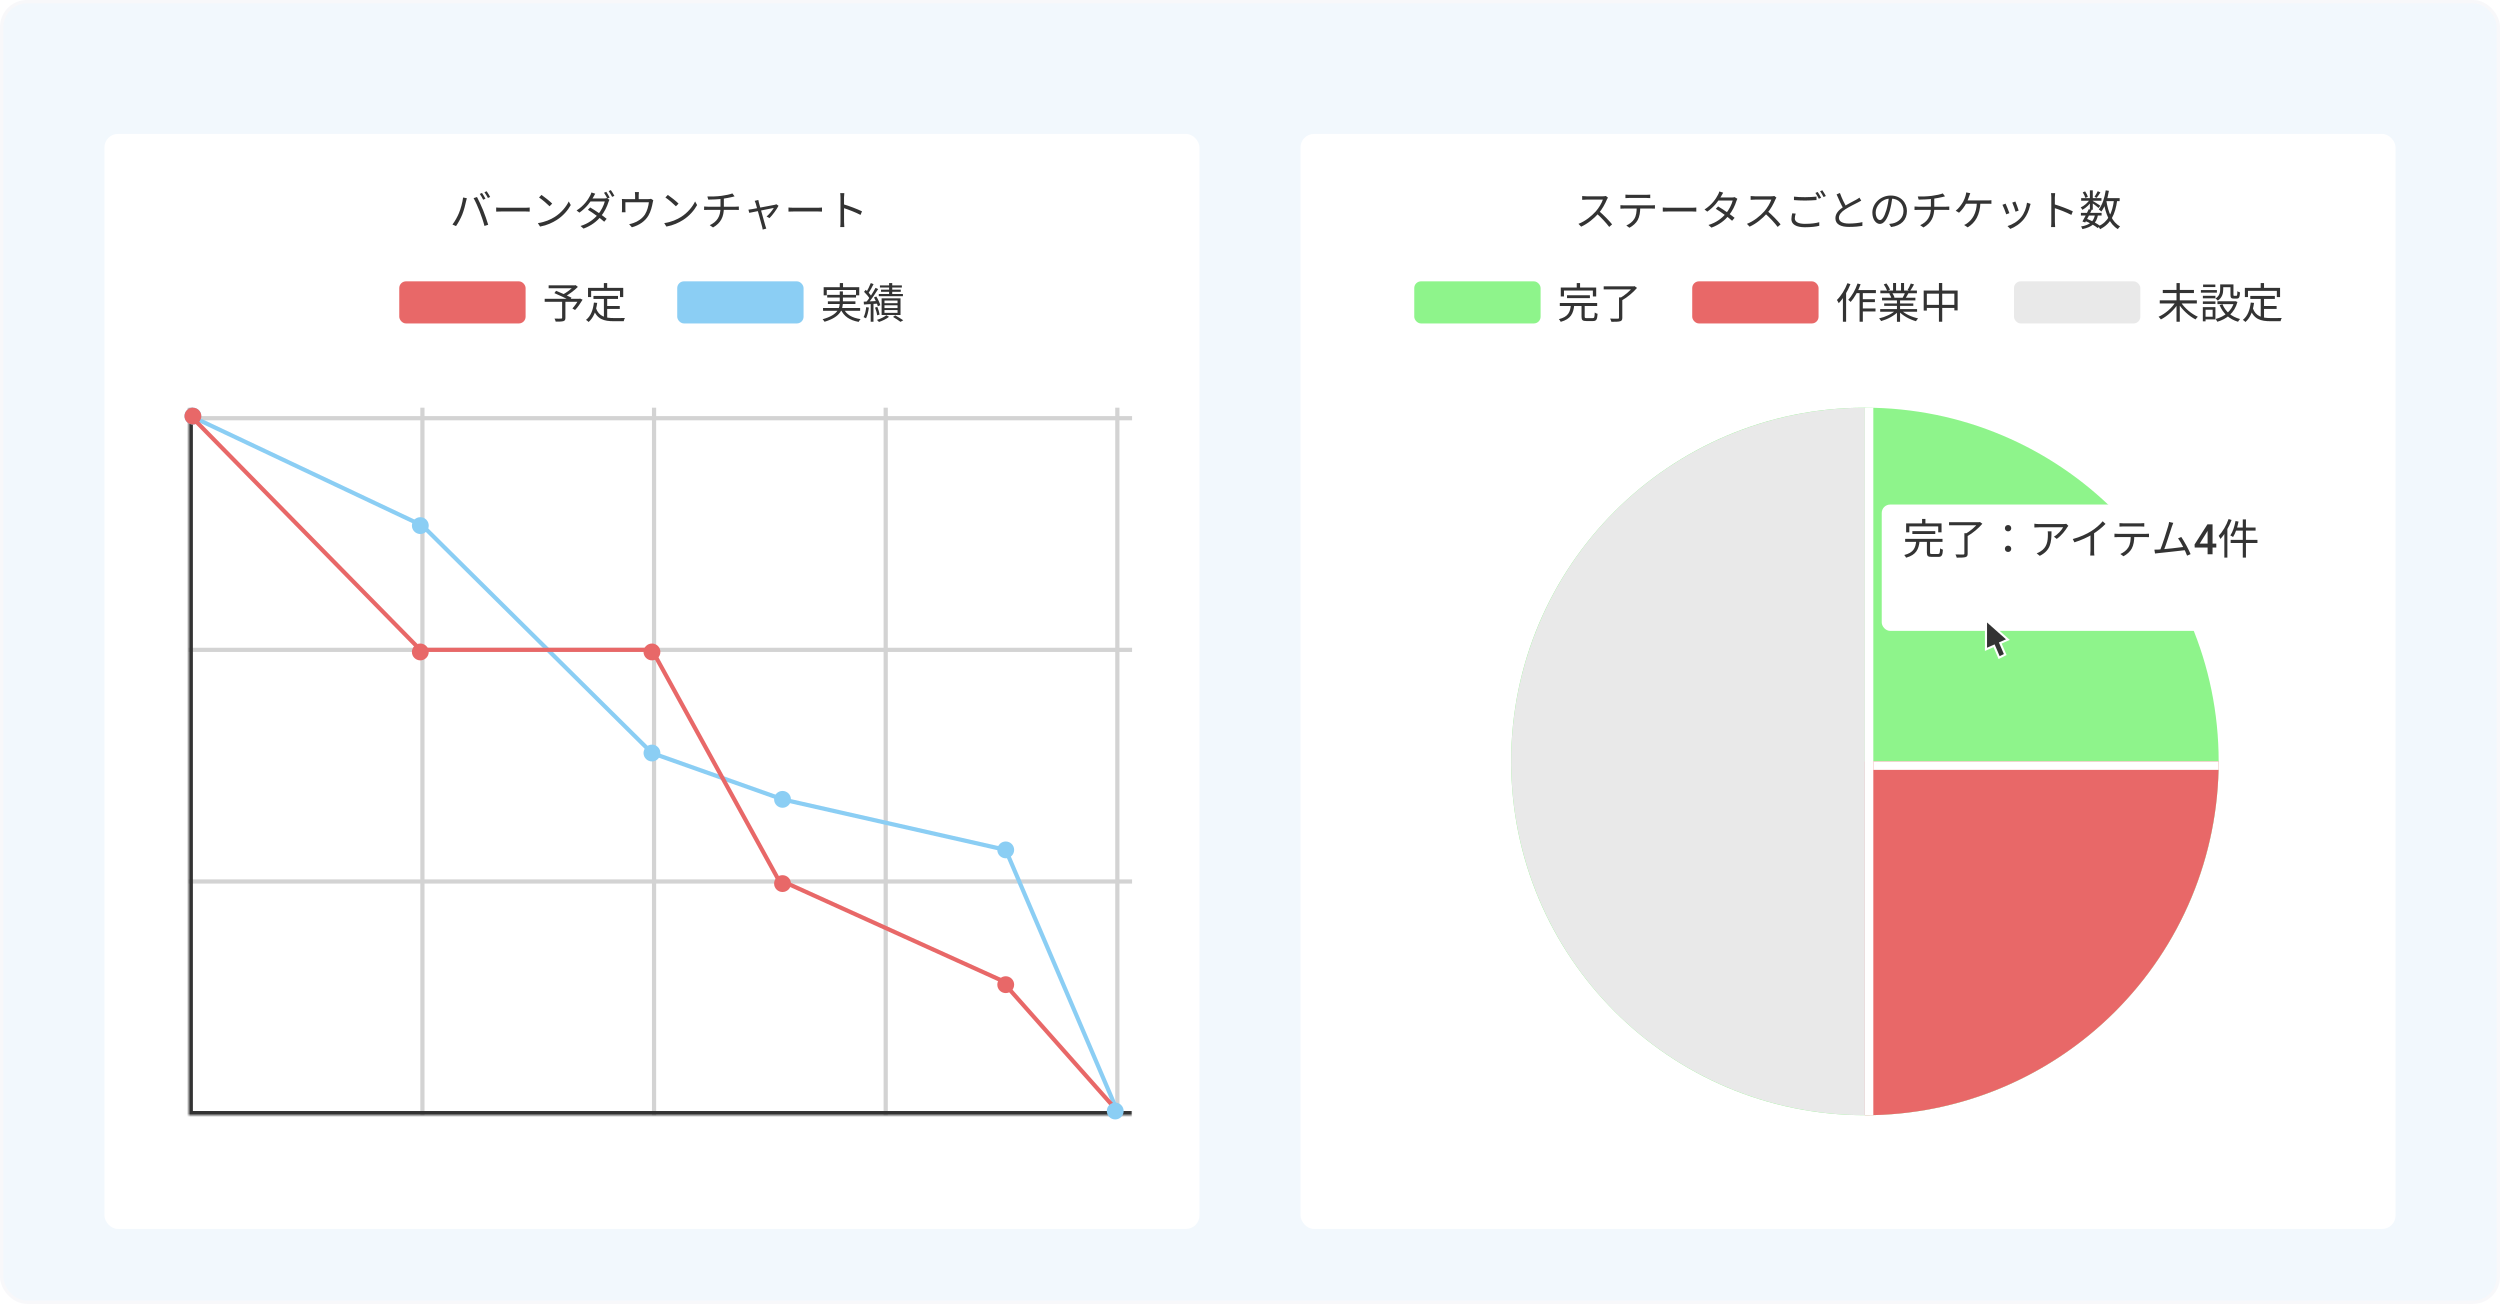 <svg width="742" height="387" viewBox="0 0 742 387" fill="none" xmlns="http://www.w3.org/2000/svg">
<rect x="0.5" y="0.5" width="741" height="386" rx="7.5" fill="#F2F8FD"/>
<g filter="url(#filter0_dd_4869_32893)">
<rect x="31" y="31" width="325" height="325" rx="4" fill="white"/>
</g>
<path d="M143.063 57.263L142.4 57.55C142.738 58.025 143.163 58.775 143.4 59.275L144.088 58.975C143.825 58.475 143.375 57.712 143.063 57.263ZM144.438 56.763L143.775 57.05C144.125 57.513 144.538 58.225 144.813 58.763L145.475 58.462C145.25 58 144.763 57.225 144.438 56.763ZM136.213 63.25C135.788 64.287 135.075 65.6 134.288 66.65L135.35 67.1C136.05 66.088 136.738 64.8 137.2 63.663C137.725 62.375 138.163 60.525 138.325 59.75C138.388 59.487 138.475 59.112 138.563 58.837L137.45 58.612C137.275 60.05 136.763 61.95 136.213 63.25ZM142.375 62.775C142.888 64.1 143.475 65.8 143.788 67.062L144.9 66.713C144.563 65.575 143.9 63.663 143.4 62.425C142.863 61.112 142.063 59.388 141.575 58.475L140.562 58.812C141.1 59.75 141.875 61.487 142.375 62.775ZM147.263 61.587V62.812C147.663 62.788 148.325 62.763 149.013 62.763C149.938 62.763 154.925 62.763 155.875 62.763C156.425 62.763 156.95 62.8 157.213 62.812V61.587C156.925 61.612 156.488 61.663 155.863 61.663C154.938 61.663 149.925 61.663 149.013 61.663C148.3 61.663 147.65 61.625 147.263 61.587ZM160.715 57.85L159.99 58.612C160.927 59.225 162.477 60.575 163.115 61.225L163.89 60.425C163.202 59.737 161.59 58.438 160.715 57.85ZM159.64 66.225L160.29 67.25C162.377 66.862 163.952 66.088 165.215 65.3C167.102 64.112 168.552 62.413 169.402 60.862L168.802 59.788C168.077 61.337 166.565 63.188 164.627 64.4C163.44 65.138 161.815 65.9 159.64 66.225ZM179.94 56.925L179.265 57.212C179.602 57.688 180.027 58.438 180.277 58.938L180.952 58.638C180.702 58.138 180.252 57.375 179.94 56.925ZM181.302 56.425L180.652 56.712C181.002 57.175 181.402 57.888 181.677 58.425L182.352 58.125C182.115 57.663 181.64 56.888 181.302 56.425ZM175.165 61.575L174.49 62.263C176.04 63.225 178.165 64.763 179.327 65.812L180.052 64.95C178.827 63.938 176.765 62.5 175.165 61.575ZM180.877 59.288L180.052 58.788C179.852 58.862 179.577 58.913 179.24 58.913H175.265L174.865 59.8H179.502C179.215 60.962 178.427 62.55 177.452 63.7C176.327 65.037 174.627 66.362 172.302 67.075L173.19 67.85C175.565 66.975 177.202 65.638 178.327 64.25C179.427 62.888 180.215 61.237 180.59 59.962C180.665 59.763 180.777 59.462 180.877 59.288ZM176.665 57.487L175.54 57.125C175.465 57.438 175.252 57.888 175.127 58.112C174.552 59.25 173.265 61.125 171.127 62.462L171.965 63.112C173.952 61.737 175.365 59.837 176.115 58.462C176.24 58.237 176.452 57.812 176.665 57.487ZM189.627 57H188.44C188.49 57.388 188.502 57.675 188.502 57.938C188.502 58.225 188.502 59.112 188.502 59.6H189.565C189.565 59.163 189.565 58.225 189.565 57.938C189.565 57.675 189.577 57.388 189.627 57ZM193.89 59.425L193.215 59C193.052 59.05 192.827 59.1 192.365 59.1H185.74C185.302 59.1 184.927 59.075 184.565 59.05C184.615 59.312 184.615 59.737 184.615 60C184.615 60.438 184.615 61.8 184.615 62.2C184.615 62.45 184.602 62.788 184.565 63H185.652C185.627 62.812 185.615 62.475 185.615 62.263C185.615 61.875 185.615 60.538 185.615 60.025H192.59C192.477 61.087 192.09 62.6 191.415 63.663C190.64 64.85 189.277 65.775 188.015 66.188C187.615 66.338 187.14 66.463 186.727 66.537L187.54 67.463C189.827 66.838 191.552 65.562 192.477 63.925C193.177 62.737 193.54 61.175 193.715 60.175C193.752 59.938 193.827 59.6 193.89 59.425ZM198.215 57.85L197.49 58.612C198.427 59.225 199.977 60.575 200.615 61.225L201.39 60.425C200.702 59.737 199.09 58.438 198.215 57.85ZM197.14 66.225L197.79 67.25C199.877 66.862 201.452 66.088 202.715 65.3C204.602 64.112 206.052 62.413 206.902 60.862L206.302 59.788C205.577 61.337 204.065 63.188 202.127 64.4C200.94 65.138 199.315 65.9 197.14 66.225ZM209.952 58.312L210.202 59.25C211.315 59.225 213.04 59.188 214.44 59C215.44 58.862 216.602 58.638 217.327 58.462C217.515 58.413 217.752 58.35 218.027 58.275L217.365 57.4C216.752 57.675 215.29 57.975 214.152 58.125C212.79 58.312 210.89 58.362 209.952 58.312ZM210.652 66.838L211.627 67.513C213.965 66.175 214.84 64.338 214.84 61.675C214.84 61.675 214.84 59.7 214.84 58.725L213.84 58.862C213.84 60.575 213.84 61.7 213.84 61.7C213.84 64.275 212.777 65.838 210.652 66.838ZM208.977 61.288V62.325C209.277 62.3 209.69 62.288 210.09 62.288C210.865 62.288 217.565 62.288 218.315 62.288C218.627 62.288 219.015 62.3 219.29 62.325V61.3C219.027 61.325 218.565 61.35 218.302 61.35C217.527 61.35 210.877 61.35 210.077 61.35C209.69 61.35 209.252 61.312 208.977 61.288ZM225.068 59.35L223.993 59.612C224.105 59.812 224.205 60.062 224.293 60.362C224.58 61.288 225.918 66.325 226.18 67.225C226.268 67.525 226.33 67.85 226.355 68.138L227.43 67.85C227.343 67.625 227.23 67.237 227.155 67C226.893 66.15 225.53 61.2 225.243 60.163C225.168 59.837 225.093 59.575 225.068 59.35ZM231.068 61.075L230.43 60.625C230.305 60.688 230.118 60.75 229.955 60.788C229.243 60.95 223.793 61.975 223.168 62.075C222.793 62.15 222.48 62.188 222.13 62.225L222.38 63.175C223.268 62.987 229.118 61.812 229.668 61.712C229.243 62.45 228.293 63.612 227.518 64.275L228.393 64.725C229.255 63.888 230.543 62.125 231.068 61.075ZM234.018 61.587V62.812C234.418 62.788 235.08 62.763 235.768 62.763C236.693 62.763 241.68 62.763 242.63 62.763C243.18 62.763 243.705 62.8 243.968 62.812V61.587C243.68 61.612 243.243 61.663 242.618 61.663C241.693 61.663 236.68 61.663 235.768 61.663C235.055 61.663 234.405 61.625 234.018 61.587ZM249.455 65.9C249.455 66.362 249.443 66.987 249.38 67.388H250.593C250.543 66.975 250.518 66.3 250.518 65.9C250.518 65.312 250.505 60.575 250.505 58.638C250.505 58.25 250.543 57.712 250.593 57.325H249.368C249.43 57.725 249.455 58.275 249.455 58.638C249.455 59.675 249.455 65.2 249.455 65.9ZM250.28 60.612V61.712C251.643 62.138 253.98 63.025 255.405 63.788L255.843 62.725C254.455 62.05 251.93 61.087 250.28 60.612Z" fill="#333333"/>
<rect x="118.5" y="83.5" width="37.5" height="12.5" rx="2" fill="#E86868"/>
<path d="M166.838 89.362V94.312C166.838 94.5 166.775 94.55 166.55 94.562C166.3 94.575 165.45 94.588 164.575 94.55C164.713 94.812 164.875 95.2 164.938 95.463C166.038 95.463 166.763 95.45 167.213 95.312C167.663 95.175 167.813 94.9 167.813 94.338V89.362H166.838ZM162.837 84.688V85.55H170.725V84.688H162.837ZM170.375 84.688V84.888C169.675 85.7 168.213 86.8 167.05 87.412C167.225 87.562 167.513 87.85 167.638 88.05C168.925 87.338 170.475 86.2 171.513 85.15L170.838 84.625L170.625 84.688H170.375ZM161.663 88.675V89.575H172.125V88.675H161.663ZM164.55 87C166.038 87.638 168.075 88.588 169.1 89.15L169.613 88.35C168.538 87.8 166.488 86.9 165.038 86.312L164.55 87ZM171.8 88.675V88.85C171.3 89.787 170.525 90.875 169.888 91.55L170.675 92.013C171.438 91.263 172.238 90.05 172.913 88.95L172.163 88.612L171.988 88.675H171.8ZM176.138 87.825V88.725H183.425V87.825H176.138ZM179.738 90.812V91.7H183.95V90.812H179.738ZM179.238 88.287V94.487L180.213 94.612V88.287H179.238ZM176.275 89.8C176 92.062 175.325 93.85 173.925 94.938C174.15 95.075 174.55 95.4 174.7 95.562C176.113 94.338 176.9 92.425 177.25 89.9L176.275 89.8ZM176.863 91.412L176.1 91.7C177.175 94.75 179.213 95.338 182.188 95.338H185.125C185.163 95.062 185.325 94.612 185.475 94.388C184.863 94.4 182.7 94.4 182.238 94.4C179.7 94.4 177.75 93.963 176.863 91.412ZM179.225 84.013V86.037H180.213V84.013H179.225ZM174.525 85.438V88.162H175.45V86.338H184.013V88.162H184.975V85.438H174.525Z" fill="#333333"/>
<rect x="201" y="83.5" width="37.5" height="12.5" rx="2" fill="#8BCEF4"/>
<path d="M249.25 84.013V85.838H250.213V84.013H249.25ZM244.463 85.237V87.662H245.388V86.075H254.063V87.662H255.025V85.237H244.463ZM245.513 87.525V88.312H254.063V87.525H245.513ZM244.275 91.412V92.237H255.288V91.412H244.275ZM245.713 89.438V90.225H253.888V89.438H245.713ZM250.387 91.612L249.538 91.812C250.438 93.888 252.213 95.062 254.85 95.537C254.975 95.287 255.225 94.912 255.425 94.713C252.913 94.362 251.163 93.338 250.387 91.612ZM249.238 86.487V89.6C249.238 91.4 248.863 93.438 244.15 94.75C244.35 94.95 244.625 95.3 244.725 95.5C249.575 94.05 250.175 91.737 250.175 89.6V86.487H249.238ZM263.888 84.013V87.8H264.813V84.013H263.888ZM261.163 84.7V85.338H267.675V84.7H261.163ZM261.488 85.975V86.6H267.35V85.975H261.488ZM260.825 87.263V87.912H267.988V87.263H260.825ZM262.513 90.6H266.388V91.425H262.513V90.6ZM262.513 92.025H266.388V92.85H262.513V92.025ZM262.513 89.2H266.388V89.987H262.513V89.2ZM261.663 88.55V93.5H267.275V88.55H261.663ZM265.05 94.062C265.863 94.537 266.75 95.138 267.263 95.525L268.088 95.062C267.513 94.65 266.538 94.075 265.7 93.6L265.05 94.062ZM263.075 93.562C262.488 94.062 261.288 94.638 260.263 94.95C260.45 95.1 260.738 95.375 260.875 95.562C261.9 95.237 263.113 94.638 263.863 94.037L263.075 93.562ZM258.45 84.013C258.125 84.838 257.538 86.062 257.088 86.787L257.725 87.062C258.213 86.375 258.8 85.25 259.275 84.325L258.45 84.013ZM259.85 85.438C259.163 86.75 257.988 88.612 257.05 89.725L257.625 90.05C258.563 88.963 259.775 87.188 260.638 85.8L259.85 85.438ZM256.45 86.612C257.113 87.25 257.863 88.138 258.175 88.737L258.713 88.037C258.388 87.463 257.625 86.625 256.95 86.013L256.45 86.612ZM259.4 88.275C259.888 89.112 260.375 90.213 260.538 90.912L261.275 90.575C261.1 89.888 260.6 88.812 260.088 88L259.4 88.275ZM256.35 89.537L256.412 90.375C257.55 90.3 259.063 90.213 260.575 90.112V89.325C259 89.412 257.438 89.487 256.35 89.537ZM259.713 91.3C260.013 92.025 260.275 92.975 260.338 93.588L261.063 93.362C260.988 92.75 260.713 91.812 260.388 91.088L259.713 91.3ZM257.1 91.15C256.963 92.237 256.725 93.362 256.325 94.125C256.513 94.213 256.888 94.375 257.038 94.475C257.438 93.675 257.725 92.475 257.888 91.287L257.1 91.15ZM258.425 89.9V95.5H259.25V89.9H258.425Z" fill="#333333"/>
<line x1="125.375" y1="121" x2="125.375" y2="331" stroke="#D3D3D3" stroke-width="1.25"/>
<line x1="56" y1="261.625" x2="336" y2="261.625" stroke="#D3D3D3" stroke-width="1.25"/>
<line x1="56" y1="192.875" x2="336" y2="192.875" stroke="#D3D3D3" stroke-width="1.25"/>
<line x1="56" y1="124.125" x2="336" y2="124.125" stroke="#D3D3D3" stroke-width="1.25"/>
<line x1="194.125" y1="121" x2="194.125" y2="331" stroke="#D3D3D3" stroke-width="1.25"/>
<line x1="262.875" y1="121" x2="262.875" y2="331" stroke="#D3D3D3" stroke-width="1.25"/>
<line x1="331.625" y1="121" x2="331.625" y2="331" stroke="#D3D3D3" stroke-width="1.25"/>
<mask id="path-16-inside-1_4869_32893" fill="white">
<path d="M56 121H336V331H56V121Z"/>
</mask>
<path d="M56 331H54.75V332.25H56V331ZM336 329.75H56V332.25H336V329.75ZM57.25 331V121H54.75V331H57.25Z" fill="#333333" mask="url(#path-16-inside-1_4869_32893)"/>
<path d="M56.625 123.5L125.375 156L193.5 223.5L232.25 237.25L298.5 252.25L331.625 329.75" stroke="#8BCEF4" stroke-width="1.25"/>
<circle cx="124.75" cy="156" r="2.5" fill="#8BCEF4"/>
<circle cx="57.25" cy="123.5" r="2.5" fill="#8BCEF4"/>
<circle cx="193.5" cy="223.5" r="2.5" fill="#8BCEF4"/>
<circle cx="232.25" cy="237.25" r="2.5" fill="#8BCEF4"/>
<circle cx="298.5" cy="252.25" r="2.5" fill="#8BCEF4"/>
<circle cx="124.75" cy="193.5" r="2.5" fill="#E86868"/>
<circle cx="57.25" cy="123.5" r="2.5" fill="#E86868"/>
<circle cx="193.5" cy="193.5" r="2.5" fill="#E86868"/>
<circle cx="232.25" cy="262.25" r="2.5" fill="#E86868"/>
<circle cx="298.5" cy="292.25" r="2.5" fill="#E86868"/>
<path d="M57.25 124.125L124.75 192.875H193.5L231 261L297.25 291L331.625 329.75" stroke="#E86868" stroke-width="1.25"/>
<circle cx="331" cy="329.75" r="2.5" fill="#8BCEF4"/>
<g filter="url(#filter1_dd_4869_32893)">
<rect x="386" y="31" width="325" height="325" rx="4" fill="white"/>
</g>
<circle cx="553.5" cy="226" r="105" fill="#8EF48B"/>
<path d="M658.5 226C658.5 246.767 652.342 267.068 640.804 284.335C629.267 301.602 612.868 315.06 593.682 323.007C574.496 330.955 553.384 333.034 533.016 328.982C512.648 324.931 493.938 314.931 479.254 300.246C464.569 285.562 454.569 266.852 450.518 246.484C446.466 226.116 448.545 205.004 456.493 185.818C464.44 166.632 477.898 150.233 495.165 138.696C512.432 127.158 532.733 121 553.5 121V226H658.5Z" fill="#E9E9E9"/>
<path d="M658.5 226C658.5 239.789 655.784 253.443 650.507 266.182C645.231 278.921 637.496 290.496 627.746 300.246C617.996 309.996 606.421 317.731 593.682 323.007C580.943 328.284 567.289 331 553.5 331L553.5 226H658.5Z" fill="#E86868"/>
<path d="M477.238 58.65L476.613 58.163C476.413 58.225 476.075 58.263 475.675 58.263C475.2 58.263 471.338 58.263 470.85 58.263C470.462 58.263 469.75 58.212 469.588 58.188V59.312C469.725 59.3 470.4 59.25 470.85 59.25C471.275 59.25 475.275 59.25 475.725 59.25C475.4 60.288 474.488 61.775 473.638 62.737C472.35 64.162 470.513 65.662 468.488 66.438L469.288 67.275C471.263 66.375 473.05 64.888 474.45 63.325C475.488 62.175 476.438 60.425 476.938 59.188C477 59.025 477.163 58.75 477.238 58.65ZM474.613 62.675L473.9 63.375C475.25 64.562 476.713 66.162 477.613 67.35L478.475 66.588C477.625 65.55 475.963 63.8 474.613 62.675ZM482.425 57.763V58.8C482.75 58.775 483.163 58.75 483.575 58.75C484.288 58.75 487.925 58.75 488.625 58.75C488.975 58.75 489.413 58.775 489.788 58.8V57.763C489.425 57.8 488.975 57.825 488.625 57.825C487.925 57.825 484.288 57.825 483.563 57.825C483.15 57.825 482.788 57.8 482.425 57.763ZM480.938 60.9V61.938C481.275 61.913 481.65 61.9 482.025 61.9C482.75 61.9 489.538 61.9 490.2 61.9C490.513 61.9 490.9 61.913 491.188 61.925V60.9C490.875 60.938 490.463 60.95 490.2 60.95C489.538 60.95 482.75 60.95 482.025 60.95C481.638 60.95 481.275 60.938 480.938 60.9ZM486.825 61.4L485.775 61.413C485.763 62.788 485.663 64.013 485.038 65C484.55 65.8 483.65 66.513 482.688 66.925L483.613 67.6C484.663 67.05 485.613 66.162 486.062 65.325C486.625 64.275 486.825 62.975 486.825 61.4ZM493.513 61.587V62.812C493.913 62.788 494.575 62.763 495.263 62.763C496.188 62.763 501.175 62.763 502.125 62.763C502.675 62.763 503.2 62.8 503.463 62.812V61.587C503.175 61.612 502.738 61.663 502.113 61.663C501.188 61.663 496.175 61.663 495.263 61.663C494.55 61.663 493.9 61.625 493.513 61.587ZM509.938 61.275L509.25 61.975C510.8 62.938 512.938 64.475 514.088 65.525L514.825 64.65C513.588 63.65 511.538 62.212 509.938 61.275ZM515.65 59L514.825 58.5C514.625 58.575 514.35 58.612 514.013 58.612H510.038L509.638 59.513H514.263C513.975 60.675 513.188 62.263 512.225 63.413C511.1 64.75 509.4 66.075 507.075 66.775L507.962 67.562C510.338 66.688 511.963 65.35 513.1 63.95C514.2 62.6 514.988 60.938 515.363 59.663C515.425 59.462 515.55 59.175 515.65 59ZM511.438 57.188L510.3 56.825C510.225 57.15 510.025 57.6 509.9 57.812C509.325 58.962 508.038 60.837 505.9 62.175L506.725 62.812C508.725 61.438 510.138 59.55 510.875 58.175C511 57.938 511.225 57.513 511.438 57.188ZM527.238 58.65L526.613 58.163C526.413 58.225 526.075 58.263 525.675 58.263C525.2 58.263 521.338 58.263 520.85 58.263C520.462 58.263 519.75 58.212 519.588 58.188V59.312C519.725 59.3 520.4 59.25 520.85 59.25C521.275 59.25 525.275 59.25 525.725 59.25C525.4 60.288 524.488 61.775 523.638 62.737C522.35 64.162 520.513 65.662 518.488 66.438L519.288 67.275C521.263 66.375 523.05 64.888 524.45 63.325C525.488 62.175 526.438 60.425 526.938 59.188C527 59.025 527.163 58.75 527.238 58.65ZM524.613 62.675L523.9 63.375C525.25 64.562 526.713 66.162 527.613 67.35L528.475 66.588C527.625 65.55 525.963 63.8 524.613 62.675ZM532.45 58.362V59.388C533.438 59.462 534.513 59.525 535.763 59.525C536.913 59.525 538.288 59.438 539.138 59.375V58.35C538.225 58.438 536.963 58.525 535.763 58.525C534.513 58.525 533.35 58.475 532.45 58.362ZM532.962 63.4L531.938 63.312C531.825 63.812 531.688 64.4 531.688 65.05C531.688 66.612 533.15 67.45 535.7 67.45C537.475 67.45 539.063 67.263 539.963 67.013L539.95 65.95C539 66.25 537.4 66.438 535.675 66.438C533.663 66.438 532.7 65.787 532.7 64.825C532.7 64.362 532.8 63.9 532.962 63.4ZM539.488 56.975L538.813 57.263C539.15 57.725 539.575 58.487 539.825 59L540.513 58.7C540.25 58.188 539.8 57.425 539.488 56.975ZM540.863 56.475L540.2 56.763C540.55 57.225 540.963 57.938 541.238 58.487L541.913 58.175C541.675 57.712 541.188 56.938 540.863 56.475ZM552.413 59.55L551.875 58.65C551.613 58.862 551.338 59.025 550.975 59.237C550.163 59.7 548.413 60.538 547.138 61.388C545.663 62.362 544.75 63.425 544.75 64.775C544.75 66.65 546.45 67.35 548.8 67.35C550.363 67.35 551.813 67.213 552.75 67.05L552.763 65.925C551.788 66.175 550.113 66.35 548.763 66.35C546.788 66.35 545.788 65.7 545.788 64.662C545.788 63.725 546.488 62.9 547.65 62.138C548.875 61.337 550.613 60.513 551.45 60.075C551.825 59.888 552.138 59.712 552.413 59.55ZM546.088 57.275L545.1 57.7C545.775 59.25 546.525 60.938 547.163 61.962L548.013 61.45C547.438 60.438 546.663 58.875 546.088 57.275ZM561.665 58.475L560.628 58.45C560.503 59.75 560.24 61.163 559.878 62.35C559.24 64.463 558.565 65.312 557.978 65.312C557.415 65.312 556.703 64.612 556.703 63.038C556.703 61.2 558.415 58.938 561.165 58.938C563.565 58.938 564.953 60.587 564.953 62.587C564.953 64.75 563.378 65.95 561.778 66.312C561.478 66.375 561.103 66.425 560.703 66.463L561.278 67.388C564.253 67 565.978 65.25 565.978 62.638C565.978 60.1 564.115 58.038 561.19 58.038C558.128 58.038 555.715 60.4 555.715 63.112C555.715 65.188 556.828 66.463 557.953 66.463C559.103 66.463 560.103 65.138 560.865 62.575C561.253 61.237 561.503 59.775 561.665 58.475ZM569.203 58.312L569.453 59.25C570.565 59.225 572.29 59.188 573.69 59C574.69 58.862 575.853 58.638 576.578 58.462C576.765 58.413 577.003 58.35 577.278 58.275L576.615 57.4C576.003 57.675 574.54 57.975 573.403 58.125C572.04 58.312 570.14 58.362 569.203 58.312ZM569.903 66.838L570.878 67.513C573.215 66.175 574.09 64.338 574.09 61.675C574.09 61.675 574.09 59.7 574.09 58.725L573.09 58.862C573.09 60.575 573.09 61.7 573.09 61.7C573.09 64.275 572.028 65.838 569.903 66.838ZM568.228 61.288V62.325C568.528 62.3 568.94 62.288 569.34 62.288C570.115 62.288 576.815 62.288 577.565 62.288C577.878 62.288 578.265 62.3 578.54 62.325V61.3C578.278 61.325 577.815 61.35 577.553 61.35C576.778 61.35 570.128 61.35 569.328 61.35C568.94 61.35 568.503 61.312 568.228 61.288ZM584.778 57.337L583.565 57.112C583.54 57.438 583.478 57.788 583.378 58.1C583.24 58.587 583.015 59.225 582.678 59.85C582.24 60.612 581.353 61.9 580.453 62.538L581.44 63.138C582.215 62.475 583.14 61.212 583.628 60.237C583.978 59.55 584.265 58.788 584.453 58.225C584.553 57.962 584.665 57.625 584.778 57.337ZM583.203 59.487L583.078 60.462C583.99 60.462 589.253 60.462 589.89 60.462C590.178 60.462 590.665 60.462 591.053 60.487V59.413C590.69 59.475 590.19 59.487 589.89 59.487C589.265 59.487 583.99 59.487 583.203 59.487ZM587.79 60.013H586.74C586.665 63.475 585.253 65.225 583.965 66.188C583.69 66.412 583.315 66.638 582.953 66.775L584.015 67.487C586.253 66.075 587.678 63.862 587.79 60.013ZM598.165 59.812L597.24 60.125C597.503 60.675 598.078 62.263 598.215 62.837L599.14 62.5C598.99 61.962 598.378 60.312 598.165 59.812ZM602.69 60.513L601.615 60.163C601.415 61.763 600.778 63.362 599.89 64.45C598.865 65.725 597.265 66.675 595.828 67.1L596.653 67.938C598.04 67.412 599.565 66.438 600.728 64.975C601.615 63.85 602.165 62.5 602.49 61.125C602.54 60.962 602.603 60.763 602.69 60.513ZM595.253 60.438L594.328 60.788C594.578 61.225 595.253 62.962 595.453 63.612L596.39 63.263C596.165 62.6 595.503 60.962 595.253 60.438ZM608.828 65.9C608.828 66.362 608.815 66.987 608.753 67.388H609.965C609.915 66.975 609.89 66.3 609.89 65.9C609.89 65.312 609.878 60.575 609.878 58.638C609.878 58.25 609.915 57.712 609.965 57.325H608.74C608.803 57.725 608.828 58.275 608.828 58.638C608.828 59.675 608.828 65.2 608.828 65.9ZM609.653 60.612V61.712C611.015 62.138 613.353 63.025 614.778 63.788L615.215 62.725C613.828 62.05 611.303 61.087 609.653 60.612ZM617.615 63.175V63.962H623.753V63.175H617.615ZM617.69 58.812V59.575H623.715V58.812H617.69ZM619.94 62.1C619.415 63.25 618.628 64.787 618.065 65.737L618.89 66.025C619.465 65.037 620.253 63.513 620.815 62.288L619.94 62.1ZM621.815 63.638C621.428 65.763 620.253 66.787 617.64 67.225C617.815 67.412 618.003 67.75 618.065 68C620.953 67.388 622.265 66.188 622.69 63.75L621.815 63.638ZM622.603 56.75C622.378 57.237 621.965 57.962 621.653 58.413L622.278 58.725C622.628 58.3 623.04 57.675 623.403 57.1L622.603 56.75ZM620.278 56.5V62.25H621.14V56.5H620.278ZM618.153 57.1C618.503 57.612 618.828 58.3 618.94 58.75L619.678 58.413C619.553 57.962 619.215 57.3 618.865 56.8L618.153 57.1ZM620.29 59.15C619.74 60.112 618.59 61.112 617.553 61.562C617.728 61.75 617.953 62.062 618.065 62.275C619.14 61.688 620.315 60.575 620.928 59.525L620.29 59.15ZM621.04 59.587L620.59 59.987C621.115 60.337 622.415 61.312 622.865 61.737L623.378 61.05C623.015 60.788 621.49 59.825 621.04 59.587ZM624.665 58.812V59.688H629.115V58.812H624.665ZM624.978 56.5C624.628 58.712 623.978 60.825 622.915 62.15C623.14 62.3 623.528 62.612 623.678 62.788C624.778 61.325 625.515 59.087 625.928 56.638L624.978 56.5ZM627.44 59.312C626.928 63.275 625.728 65.8 622.753 67.2C622.94 67.4 623.215 67.812 623.315 68.037C626.465 66.412 627.79 63.725 628.39 59.413L627.44 59.312ZM625.165 59.587L624.315 59.725C624.94 63.513 626.128 66.562 628.578 68C628.715 67.75 629.015 67.388 629.24 67.2C626.915 65.975 625.715 63.025 625.165 59.587ZM618.815 65.562C620.265 66.15 621.753 66.987 622.615 67.688L623.265 67.013C622.365 66.325 620.815 65.5 619.315 64.925L618.815 65.562Z" fill="#333333"/>
<rect x="419.75" y="83.5" width="37.5" height="12.5" rx="2" fill="#8EF48B"/>
<path d="M465.088 87.638V88.487H471.888V87.638H465.088ZM462.95 89.938V90.825H474.038V89.938H462.95ZM466.238 90.55C466.025 92.588 465.488 94.025 462.675 94.725C462.875 94.912 463.125 95.287 463.225 95.525C466.275 94.675 466.975 92.987 467.238 90.55H466.238ZM469.4 90.475V94C469.4 95 469.7 95.287 470.85 95.287C471.1 95.287 472.538 95.287 472.788 95.287C473.788 95.287 474.063 94.85 474.163 93.138C473.913 93.062 473.513 92.912 473.313 92.763C473.275 94.2 473.188 94.425 472.713 94.425C472.388 94.425 471.2 94.425 470.95 94.425C470.425 94.425 470.338 94.362 470.338 93.987V90.475H469.4ZM467.975 84.013V86H468.963V84.013H467.975ZM463.238 85.35V88H464.188V86.237H472.763V88H473.75V85.35H463.238ZM480.525 88.263V94.275C480.525 94.5 480.438 94.575 480.163 94.588C479.875 94.6 478.913 94.6 477.875 94.562C478.025 94.838 478.2 95.237 478.263 95.513C479.525 95.513 480.363 95.5 480.85 95.35C481.338 95.213 481.5 94.925 481.5 94.3V88.263H480.525ZM475.975 84.987V85.9H485V84.987H475.975ZM484.663 84.987V85.213C483.875 86.25 482.225 87.688 480.8 88.475C481 88.612 481.3 88.925 481.438 89.125C482.988 88.25 484.75 86.775 485.863 85.45L485.138 84.925L484.913 84.987H484.663Z" fill="#333333"/>
<rect x="502.25" y="83.5" width="37.5" height="12.5" rx="2" fill="#E86868"/>
<path d="M550.838 86.1L550.4 87H556.763V86.1H550.838ZM552.4 88.812V89.675H556.475V88.812H552.4ZM552.388 91.562V92.45H556.65V91.562H552.388ZM551.925 86.388V95.5H552.888V86.388H551.925ZM551.313 84.15C550.7 85.987 549.688 87.812 548.55 88.975C548.763 89.125 549.138 89.463 549.275 89.625C550.425 88.338 551.513 86.375 552.225 84.388L551.313 84.15ZM548.313 84.05C547.6 85.95 546.438 87.825 545.188 89.037C545.363 89.263 545.65 89.763 545.738 89.987C547.1 88.588 548.388 86.45 549.213 84.338L548.313 84.05ZM546.975 87.275V95.487H547.925V86.35L547.9 86.338L546.975 87.275ZM558.038 91.725V92.513H568.988V91.725H558.038ZM558.088 86.237V87.037H568.938V86.237H558.088ZM558.588 88.375V89.15H568.488V88.375H558.588ZM559.225 90.062V90.787H567.875V90.062H559.225ZM563.013 88.737V95.513H563.938V88.737H563.013ZM561.863 84V86.612H562.75V84H561.863ZM564.225 84V86.575H565.125V84H564.225ZM562.713 92.037C561.65 93.125 559.563 94.088 557.713 94.5C557.913 94.7 558.188 95.062 558.325 95.3C560.188 94.775 562.3 93.688 563.463 92.388L562.713 92.037ZM564.238 92.013L563.5 92.325C564.675 93.675 566.763 94.812 568.663 95.338C568.8 95.075 569.088 94.7 569.3 94.5C567.4 94.1 565.3 93.138 564.238 92.013ZM567.125 84.15C566.913 84.725 566.5 85.55 566.163 86.075L566.925 86.325C567.275 85.838 567.725 85.1 568.088 84.412L567.125 84.15ZM565.45 86.8C565.3 87.25 564.975 87.9 564.725 88.338L565.513 88.575C565.788 88.175 566.113 87.6 566.425 87.037L565.45 86.8ZM559.1 84.412C559.5 85 559.95 85.8 560.125 86.3L560.963 85.987C560.788 85.475 560.325 84.688 559.9 84.125L559.1 84.412ZM560.725 87.125C561 87.537 561.275 88.125 561.375 88.5L562.3 88.3C562.188 87.925 561.9 87.362 561.613 86.95L560.725 87.125ZM570.95 86.237V92.188H571.888V87.162H580.05V92.125H581.025V86.237H570.95ZM571.45 90.487V91.4H580.613V90.487H571.45ZM575.475 84V95.487H576.45V84H575.475Z" fill="#333333"/>
<rect x="597.75" y="83.5" width="37.5" height="12.5" rx="2" fill="#E9E9E9"/>
<path d="M641.013 89.138V90.075H652.025V89.138H641.013ZM641.913 86.05V86.987H651.163V86.05H641.913ZM645.988 84.013V95.5H646.963V84.013H645.988ZM645.738 89.612C644.663 91.388 642.588 93.175 640.662 94.013C640.888 94.213 641.188 94.575 641.35 94.812C643.288 93.825 645.363 91.95 646.55 89.963L645.738 89.612ZM647.213 89.612L646.438 89.95C647.638 91.925 649.713 93.838 651.638 94.812C651.8 94.562 652.1 94.2 652.325 94.013C650.4 93.175 648.3 91.375 647.213 89.612ZM658.95 84.4V85.912C658.95 86.787 658.763 87.825 657.563 88.6C657.75 88.725 658.113 89.05 658.238 89.225C659.575 88.338 659.85 87.013 659.85 85.925V84.4H658.95ZM662 84.4V87.487C662 88.375 662.225 88.625 662.988 88.625C663.15 88.625 663.7 88.625 663.863 88.625C664.538 88.625 664.763 88.237 664.838 86.775C664.6 86.713 664.225 86.575 664.05 86.438C664.025 87.638 663.975 87.8 663.763 87.8C663.638 87.8 663.225 87.8 663.125 87.8C662.925 87.8 662.888 87.75 662.888 87.475V84.4H662ZM659.625 90.3L658.788 90.562C659.788 93.013 661.65 94.737 664.25 95.5C664.375 95.263 664.65 94.888 664.863 94.688C662.35 94.05 660.488 92.45 659.625 90.3ZM663.125 89.425V89.575C662.375 92.35 660.113 94.037 657.588 94.675C657.763 94.875 658 95.275 658.1 95.5C660.838 94.7 663.188 92.9 664.075 89.625L663.475 89.388L663.313 89.425H663.125ZM658.138 89.425V90.275H663.488V89.425H658.138ZM659.325 84.4V85.237H662.45V84.4H659.325ZM653.813 87.787V88.537H657.538V87.787H653.813ZM653.875 84.45V85.2H657.513V84.45H653.875ZM653.813 89.463V90.213H657.538V89.463H653.813ZM653.225 86.088V86.862H657.975V86.088H653.225ZM654.263 91.15V91.925H656.713V94.013H654.263V94.8H657.538V91.15H654.263ZM653.8 91.15V95.375H654.613V91.15H653.8ZM667.888 87.825V88.725H675.175V87.825H667.888ZM671.488 90.812V91.7H675.7V90.812H671.488ZM670.988 88.287V94.487L671.963 94.612V88.287H670.988ZM668.025 89.8C667.75 92.062 667.075 93.85 665.675 94.938C665.9 95.075 666.3 95.4 666.45 95.562C667.863 94.338 668.65 92.425 669 89.9L668.025 89.8ZM668.613 91.412L667.85 91.7C668.925 94.75 670.963 95.338 673.938 95.338H676.875C676.913 95.062 677.075 94.612 677.225 94.388C676.613 94.4 674.45 94.4 673.988 94.4C671.45 94.4 669.5 93.963 668.613 91.412ZM670.975 84.013V86.037H671.963V84.013H670.975ZM666.275 85.438V88.162H667.2V86.338H675.763V88.162H676.725V85.438H666.275Z" fill="#333333"/>
<line x1="554.75" y1="121" x2="554.75" y2="331" stroke="white" stroke-width="2.5"/>
<line x1="556" y1="227.25" x2="658.5" y2="227.25" stroke="white" stroke-width="2.5"/>
<g filter="url(#filter2_dd_4869_32893)">
<rect x="558.5" y="141" width="118.75" height="37.5" rx="2.5" fill="white"/>
</g>
<path d="M567.588 157.637V158.487H574.388V157.637H567.588ZM565.45 159.937V160.825H576.538V159.937H565.45ZM568.738 160.55C568.525 162.587 567.988 164.025 565.175 164.725C565.375 164.912 565.625 165.288 565.725 165.525C568.775 164.675 569.475 162.987 569.738 160.55H568.738ZM571.9 160.475V164C571.9 165 572.2 165.288 573.35 165.288C573.6 165.288 575.038 165.288 575.288 165.288C576.288 165.288 576.563 164.85 576.663 163.137C576.413 163.062 576.013 162.912 575.813 162.762C575.775 164.2 575.688 164.425 575.213 164.425C574.888 164.425 573.7 164.425 573.45 164.425C572.925 164.425 572.838 164.362 572.838 163.987V160.475H571.9ZM570.475 154.012V156H571.463V154.012H570.475ZM565.738 155.35V158H566.688V156.237H575.263V158H576.25V155.35H565.738ZM583.025 158.262V164.275C583.025 164.5 582.938 164.575 582.663 164.588C582.375 164.6 581.413 164.6 580.375 164.563C580.525 164.838 580.7 165.238 580.763 165.513C582.025 165.513 582.863 165.5 583.35 165.35C583.838 165.213 584 164.925 584 164.3V158.262H583.025ZM578.475 154.987V155.9H587.5V154.987H578.475ZM587.163 154.987V155.212C586.375 156.25 584.725 157.687 583.3 158.475C583.5 158.612 583.8 158.925 583.938 159.125C585.488 158.25 587.25 156.775 588.363 155.45L587.638 154.925L587.413 154.987H587.163Z" fill="#333333"/>
<path d="M596 157.712C596.5 157.712 596.938 157.337 596.938 156.775C596.938 156.2 596.5 155.825 596 155.825C595.488 155.825 595.05 156.2 595.05 156.775C595.05 157.337 595.488 157.712 596 157.712ZM596 163.825C596.5 163.825 596.938 163.462 596.938 162.887C596.938 162.312 596.5 161.95 596 161.95C595.488 161.95 595.05 162.312 595.05 162.887C595.05 163.462 595.488 163.825 596 163.825Z" fill="#333333"/>
<path d="M613.888 156.062L613.263 155.462C613.088 155.512 612.638 155.55 612.4 155.55C611.65 155.55 605.813 155.55 605.213 155.55C604.75 155.55 604.238 155.5 603.8 155.437V156.562C604.288 156.525 604.75 156.5 605.213 156.5C605.813 156.5 611.463 156.5 612.338 156.5C611.938 157.275 610.763 158.625 609.6 159.287L610.438 159.95C611.863 158.962 613.05 157.35 613.55 156.5C613.638 156.362 613.788 156.175 613.888 156.062ZM608.888 157.7H607.763C607.813 158.037 607.813 158.312 607.813 158.612C607.813 160.7 607.538 162.475 605.613 163.662C605.263 163.9 604.825 164.112 604.488 164.225L605.4 164.975C608.588 163.375 608.888 161.087 608.888 157.7ZM615.202 159.987L615.69 160.962C617.702 160.337 619.69 159.425 621.065 158.575C622.527 157.662 623.84 156.612 624.915 155.5L624.077 154.712C623.215 155.762 621.965 156.837 620.652 157.662C619.265 158.525 617.365 159.412 615.202 159.987ZM620.452 158.175V163.562C620.452 164.025 620.415 164.65 620.377 164.888H621.615C621.552 164.65 621.527 164.025 621.527 163.562V157.85L620.452 158.175ZM629.058 155.262V156.3C629.383 156.275 629.796 156.25 630.208 156.25C630.921 156.25 634.558 156.25 635.258 156.25C635.608 156.25 636.046 156.275 636.421 156.3V155.262C636.058 155.3 635.608 155.325 635.258 155.325C634.558 155.325 630.921 155.325 630.196 155.325C629.783 155.325 629.421 155.3 629.058 155.262ZM627.571 158.4V159.437C627.908 159.412 628.283 159.4 628.658 159.4C629.383 159.4 636.171 159.4 636.833 159.4C637.146 159.4 637.533 159.412 637.821 159.425V158.4C637.508 158.437 637.096 158.45 636.833 158.45C636.171 158.45 629.383 158.45 628.658 158.45C628.271 158.45 627.908 158.437 627.571 158.4ZM633.458 158.9L632.408 158.912C632.396 160.287 632.296 161.512 631.671 162.5C631.183 163.3 630.283 164.012 629.321 164.425L630.246 165.1C631.296 164.55 632.246 163.662 632.696 162.825C633.258 161.775 633.458 160.475 633.458 158.9ZM645.03 155.187L643.78 154.925C643.742 155.262 643.692 155.55 643.53 156.125C643.155 157.45 641.705 161.975 641.08 163.412L642.205 163.375C642.742 162.112 644.192 157.625 644.592 156.35C644.767 155.812 644.905 155.487 645.03 155.187ZM647.405 159.375L646.455 159.787C647.355 160.975 648.63 163.575 649.13 164.925L650.167 164.462C649.655 163.175 648.28 160.65 647.405 159.375ZM640.592 163.112C640.23 163.137 639.792 163.15 639.417 163.137L639.617 164.287C639.967 164.237 640.342 164.187 640.655 164.162C642.417 163.987 647.017 163.487 648.755 163.262L648.48 162.287C646.867 162.525 642.392 163.025 640.592 163.112ZM657.798 161.332V162.504H651.389L651.341 161.619L655.174 155.613H656.352L655.076 157.798L652.873 161.332H657.798ZM656.687 155.613V164.5H655.216V155.613H656.687ZM665.659 154.162V165.5H666.597V154.162H665.659ZM663.497 154.637C663.209 156.262 662.684 157.875 661.959 158.925C662.197 159.025 662.584 159.25 662.772 159.387C663.484 158.275 664.059 156.562 664.397 154.812L663.497 154.637ZM663.622 156.562L663.384 157.487H669.459V156.562H663.622ZM662.059 160.237V161.162H670.009V160.237H662.059ZM661.447 154.05C660.784 155.95 659.672 157.825 658.497 159.037C658.672 159.262 658.947 159.75 659.034 159.962C660.334 158.55 661.547 156.437 662.334 154.325L661.447 154.05ZM660.184 157.275V165.488H661.084V156.4L661.072 156.387L660.184 157.275Z" fill="#333333"/>
<path d="M589.958 184.516L589.438 184.054V184.75V192.25V192.731L589.877 192.536L591.84 191.664L593.213 194.873L593.343 195.178L593.64 195.03L594.89 194.405L595.153 194.273L595.037 194.002L593.684 190.844L595.502 190.036L595.945 189.839L595.583 189.516L589.958 184.516Z" fill="#333333" stroke="white" stroke-width="0.625"/>
<rect x="0.5" y="0.5" width="741" height="386" rx="7.5" stroke="#F8F8FA"/>
<defs>
<filter id="filter0_dd_4869_32893" x="16" y="22.25" width="355" height="355" filterUnits="userSpaceOnUse" color-interpolation-filters="sRGB">
<feFlood flood-opacity="0" result="BackgroundImageFix"/>
<feColorMatrix in="SourceAlpha" type="matrix" values="0 0 0 0 0 0 0 0 0 0 0 0 0 0 0 0 0 0 127 0" result="hardAlpha"/>
<feOffset dy="6.25"/>
<feGaussianBlur stdDeviation="7.5"/>
<feComposite in2="hardAlpha" operator="out"/>
<feColorMatrix type="matrix" values="0 0 0 0 0 0 0 0 0 0.267 0 0 0 0 0.396 0 0 0 0.04 0"/>
<feBlend mode="normal" in2="BackgroundImageFix" result="effect1_dropShadow_4869_32893"/>
<feColorMatrix in="SourceAlpha" type="matrix" values="0 0 0 0 0 0 0 0 0 0 0 0 0 0 0 0 0 0 127 0" result="hardAlpha"/>
<feOffset dy="2.5"/>
<feGaussianBlur stdDeviation="3.75"/>
<feComposite in2="hardAlpha" operator="out"/>
<feColorMatrix type="matrix" values="0 0 0 0 0.51 0 0 0 0 0.663 0 0 0 0 0.737 0 0 0 0.2 0"/>
<feBlend mode="normal" in2="effect1_dropShadow_4869_32893" result="effect2_dropShadow_4869_32893"/>
<feBlend mode="normal" in="SourceGraphic" in2="effect2_dropShadow_4869_32893" result="shape"/>
</filter>
<filter id="filter1_dd_4869_32893" x="371" y="22.25" width="355" height="355" filterUnits="userSpaceOnUse" color-interpolation-filters="sRGB">
<feFlood flood-opacity="0" result="BackgroundImageFix"/>
<feColorMatrix in="SourceAlpha" type="matrix" values="0 0 0 0 0 0 0 0 0 0 0 0 0 0 0 0 0 0 127 0" result="hardAlpha"/>
<feOffset dy="6.25"/>
<feGaussianBlur stdDeviation="7.5"/>
<feComposite in2="hardAlpha" operator="out"/>
<feColorMatrix type="matrix" values="0 0 0 0 0 0 0 0 0 0.267 0 0 0 0 0.396 0 0 0 0.04 0"/>
<feBlend mode="normal" in2="BackgroundImageFix" result="effect1_dropShadow_4869_32893"/>
<feColorMatrix in="SourceAlpha" type="matrix" values="0 0 0 0 0 0 0 0 0 0 0 0 0 0 0 0 0 0 127 0" result="hardAlpha"/>
<feOffset dy="2.5"/>
<feGaussianBlur stdDeviation="3.75"/>
<feComposite in2="hardAlpha" operator="out"/>
<feColorMatrix type="matrix" values="0 0 0 0 0.51 0 0 0 0 0.663 0 0 0 0 0.737 0 0 0 0.2 0"/>
<feBlend mode="normal" in2="effect1_dropShadow_4869_32893" result="effect2_dropShadow_4869_32893"/>
<feBlend mode="normal" in="SourceGraphic" in2="effect2_dropShadow_4869_32893" result="shape"/>
</filter>
<filter id="filter2_dd_4869_32893" x="543.5" y="132.25" width="148.75" height="67.5" filterUnits="userSpaceOnUse" color-interpolation-filters="sRGB">
<feFlood flood-opacity="0" result="BackgroundImageFix"/>
<feColorMatrix in="SourceAlpha" type="matrix" values="0 0 0 0 0 0 0 0 0 0 0 0 0 0 0 0 0 0 127 0" result="hardAlpha"/>
<feOffset dy="6.25"/>
<feGaussianBlur stdDeviation="7.5"/>
<feComposite in2="hardAlpha" operator="out"/>
<feColorMatrix type="matrix" values="0 0 0 0 0 0 0 0 0 0.267 0 0 0 0 0.396 0 0 0 0.04 0"/>
<feBlend mode="normal" in2="BackgroundImageFix" result="effect1_dropShadow_4869_32893"/>
<feColorMatrix in="SourceAlpha" type="matrix" values="0 0 0 0 0 0 0 0 0 0 0 0 0 0 0 0 0 0 127 0" result="hardAlpha"/>
<feOffset dy="2.5"/>
<feGaussianBlur stdDeviation="3.75"/>
<feComposite in2="hardAlpha" operator="out"/>
<feColorMatrix type="matrix" values="0 0 0 0 0.51 0 0 0 0 0.663 0 0 0 0 0.737 0 0 0 0.2 0"/>
<feBlend mode="normal" in2="effect1_dropShadow_4869_32893" result="effect2_dropShadow_4869_32893"/>
<feBlend mode="normal" in="SourceGraphic" in2="effect2_dropShadow_4869_32893" result="shape"/>
</filter>
</defs>
</svg>
